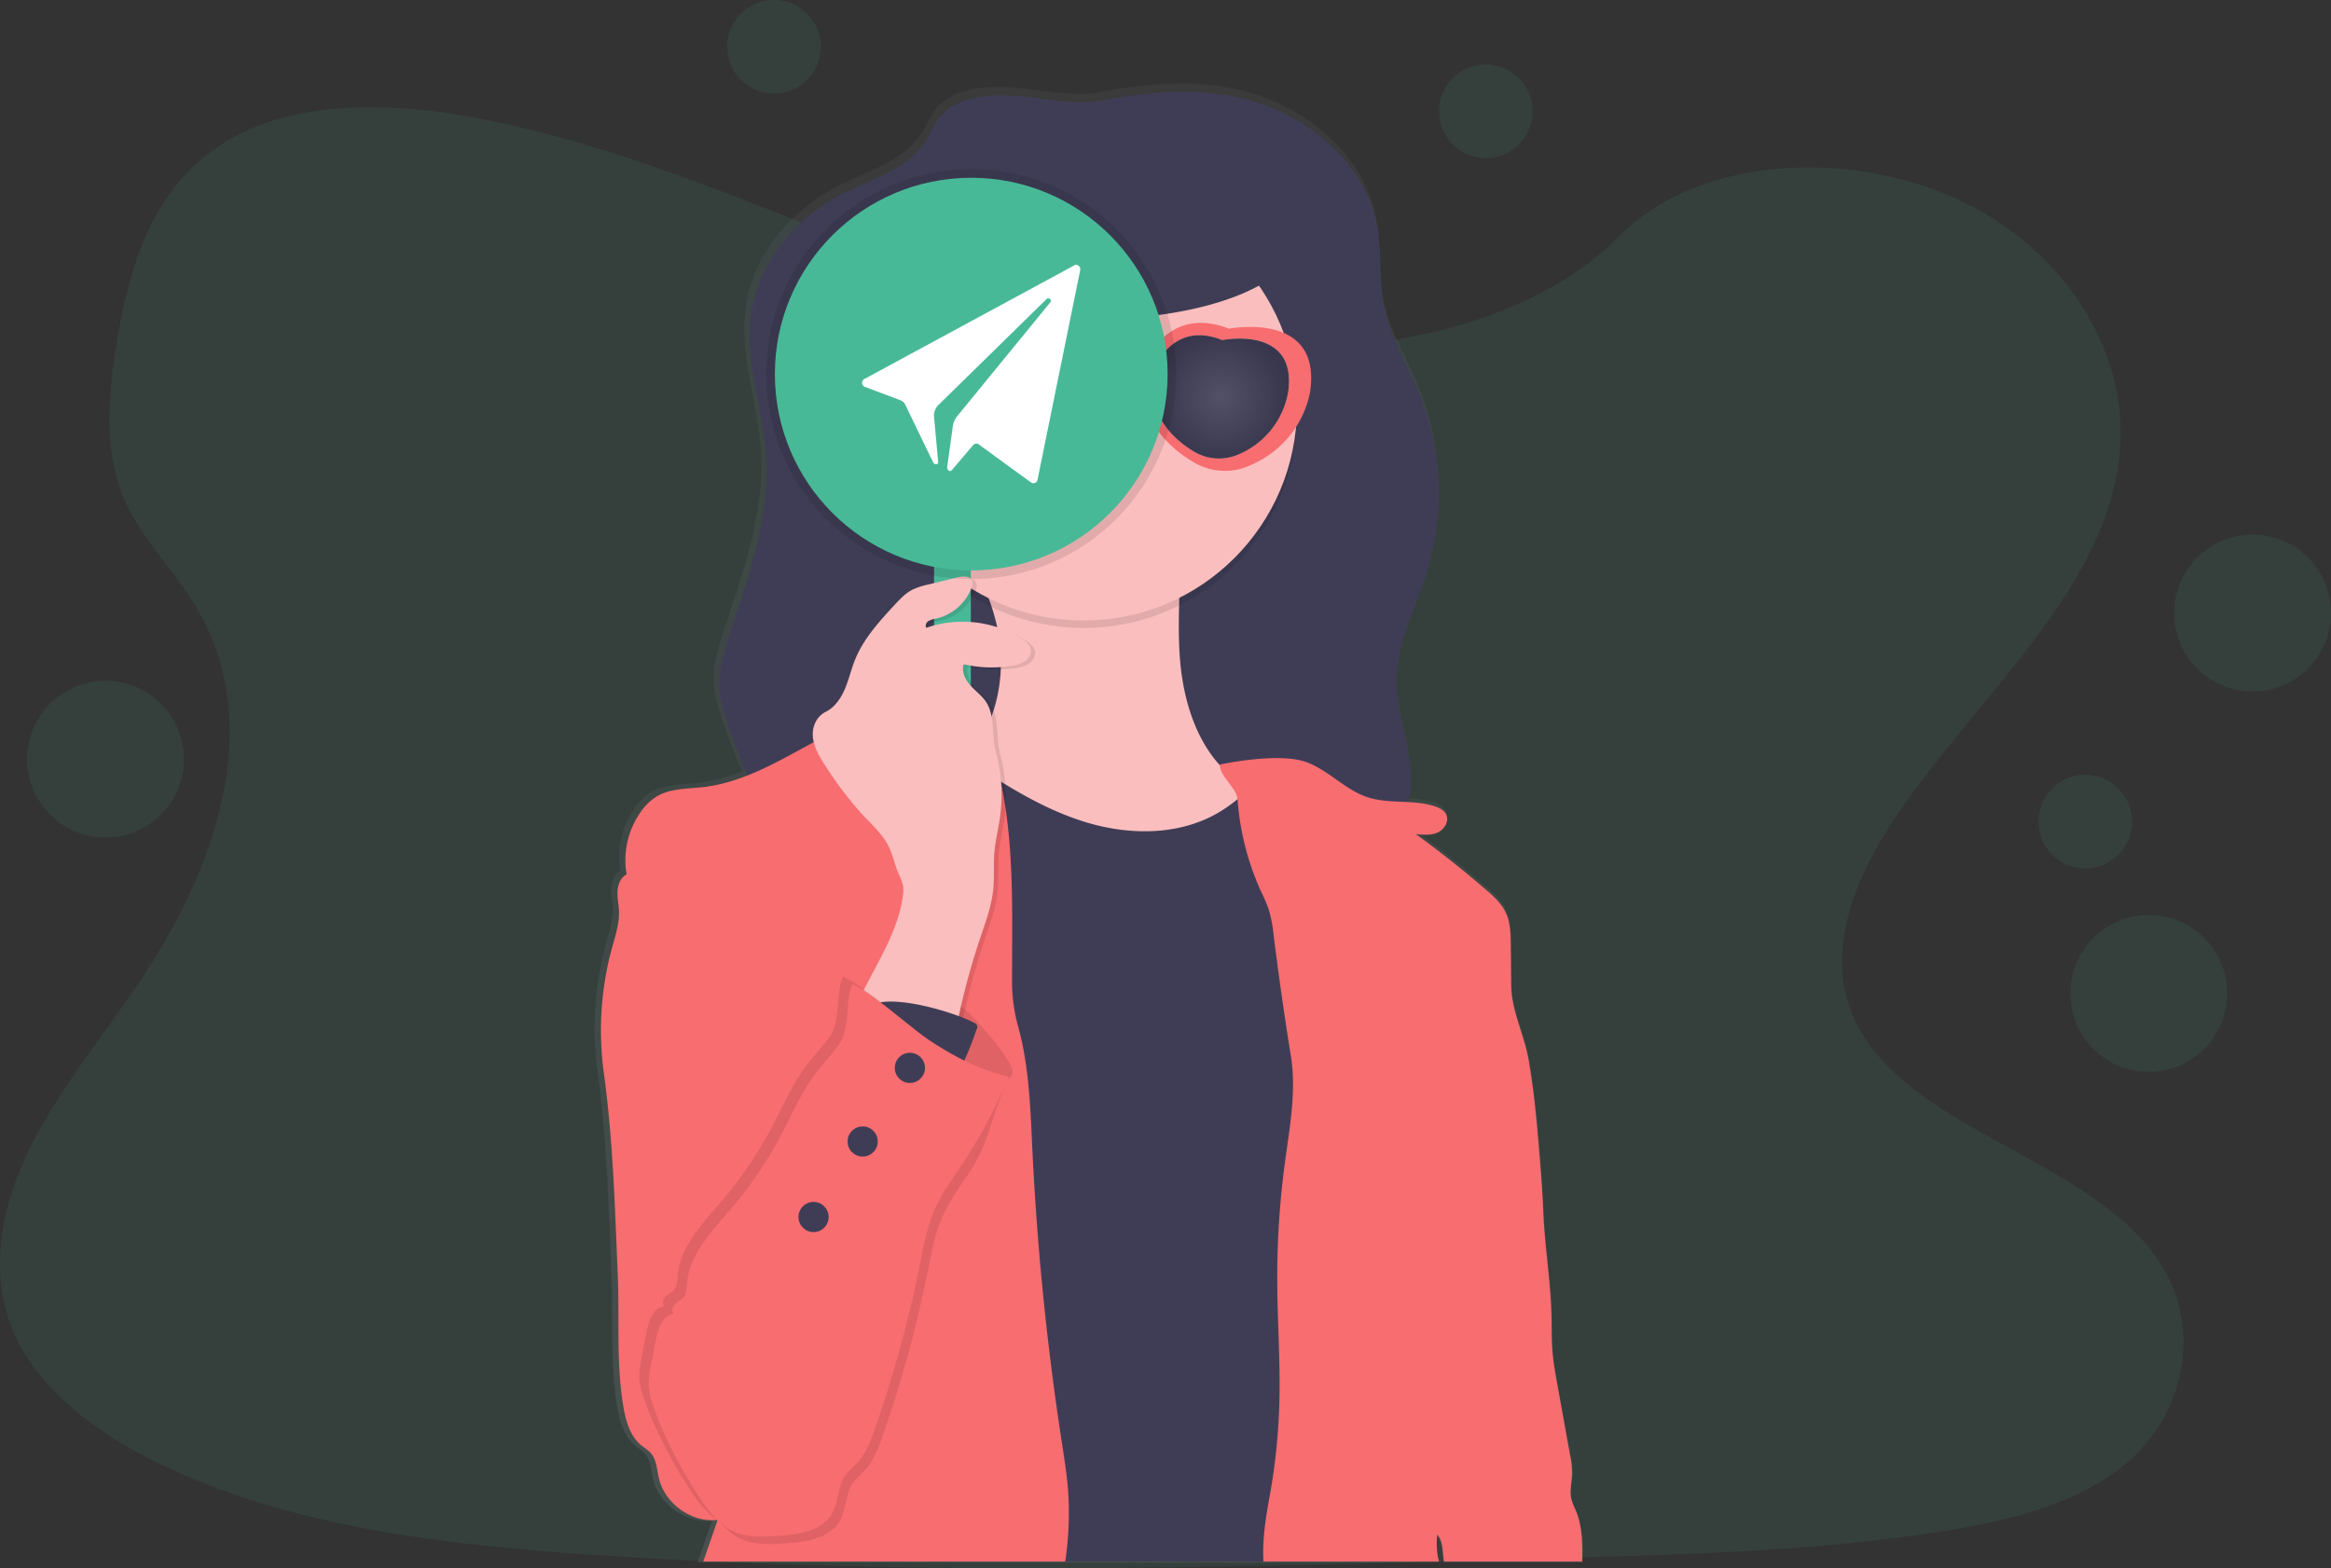 <svg id="a5bf4c2f-011e-4b0b-9ffb-d92ba0560f2b" data-name="Layer 1" xmlns="http://www.w3.org/2000/svg" xmlns:xlink="http://www.w3.org/1999/xlink" width="1077.75" height="725.24" viewBox="0 0 1077.75 725.24"><rect x="0" y="0" width="1077.75" height="725.24" fill="#333333" stroke="none"/><defs><linearGradient id="afd189d7-11a7-4088-a6cf-cbbc8456f501" x1="564.5" y1="810" x2="564.5" y2="126" gradientUnits="userSpaceOnUse"><stop offset="0" stop-color="gray" stop-opacity=".25"/><stop offset=".54" stop-color="gray" stop-opacity=".12"/><stop offset="1" stop-color="gray" stop-opacity=".1"/></linearGradient><radialGradient id="fa3ab0ab-d0ab-491b-9f5d-880d1af9de28" cx="625.65" cy="270.91" r="30.01" gradientUnits="userSpaceOnUse"><stop offset="0" stop-color="#fff"/><stop offset="1"/></radialGradient></defs><title>messaging fun</title><path d="M647.68 248.35c-64.72-2.25-126.36-23.14-185.22-46s-117.17-48.19-180.34-60.3c-40.63-7.79-87.09-8.89-119.83 12.89-31.5 21-41.68 57.15-47.15 90.73-4.12 25.26-6.54 51.84 4.74 75.49 7.83 16.42 21.74 30.22 31.36 45.95 33.47 54.72 9.81 122.2-26.46 175.63-17 25.07-36.74 49-49.87 75.66s-19.2 57.25-7.71 84.47c11.38 27 38.51 47.24 67.9 61.49 59.69 28.95 130 37.23 198.61 41.92 151.82 10.39 304.46 5.89 456.69 1.39 56.33-1.67 112.92-3.36 168.34-12.07 30.77-4.84 62.55-12.51 84.89-31.05C1072 741 1079 701.17 1060 671.67c-31.88-49.49-120-61.78-142.31-114.9-12.27-29.23.33-61.79 18.16-88.91 38.23-58.16 102.33-109.19 105.7-175.67 2.32-45.67-28.49-91.39-76.13-113-49.94-22.64-119.18-19.8-156 17.69C771.49 235.48 704.82 250.33 647.68 248.35z" transform="translate(-61.13 -87.38)" fill="#48b997" opacity=".1"/><circle cx="357.87" cy="21.63" r="21.63" fill="#48b997" opacity=".1"/><circle cx="686.97" cy="51.49" r="21.63" fill="#48b997" opacity=".1"/><circle cx="964.12" cy="379.93" r="21.63" fill="#48b997" opacity=".1"/><circle cx="1041.49" cy="283.5" r="36.25" fill="#48b997" opacity=".1"/><circle cx="993.5" cy="459.42" r="36.25" fill="#48b997" opacity=".1"/><circle cx="48.79" cy="351.07" r="36.25" fill="#48b997" opacity=".1"/><path d="M789.9 786.2a35.9 35.9.0 0 1-2-5.06c-1-4 .25-8.25.32-12.41a44.12 44.12.0 0 0-1-8.56q-2.94-16.18-5.86-32.39c-.9-5-1.81-10-2.24-15s-.38-10.33-.46-15.5c-.26-16.77-3.2-33.45-3.86-50.2-.36-8.72-1-17.42-1.74-26.12-1.21-14.93-2.53-29.89-5.14-44.64-2.08-11.72-8-22.64-8.07-34.53q-.09-9.25-.18-18.51c-.05-5.28-.14-10.77-2.46-15.53-2-4.2-5.62-7.41-9.16-10.45q-15.75-13.6-32.6-25.86c3.43.36 7.06.68 10.2-.75s5.44-5.33 3.91-8.43c-1-1.95-3.11-3-5.19-3.72a47.61 47.61.0 0 0-12.42-2 45.33 45.33.0 0 0 .92-4.86c2.19-17.21-6.43-34.09-6.41-51.44.0-17.85 9.06-34.26 14.3-51.32a124.11 124.11.0 0 0-3.64-82.49c-5.66-13.89-13.9-26.92-16.66-41.65-2.16-11.54-.82-23.49-2.76-35.06-5-29.44-31.21-52.08-60-59.89-22.27-6-44.91-4.13-67.3.0-19.24 3.56-36.81-4.3-56-1.78-7.54 1-15.38 3.45-20.23 9.3-2.81 3.38-4.38 7.6-6.75 11.31-8.56 13.41-25.59 17.89-39.72 25.21-21.48 11.13-38.59 31.93-41.79 55.89-3 22.2 5.76 44.23 7.09 66.59 1.69 28.55-8.67 56.24-17.45 83.46-2.45 7.6-4.81 15.43-4.37 23.4.29 5.45 1.9 10.74 3.61 15.93 2.78 8.4 5.91 16.73 9.46 24.86a81.64 81.64.0 0 1-20.74 5.43c-7.28.82-15 .53-21.34 4.23a25.32 25.32.0 0 0-7.42 7.09A39 39 0 0 0 348 490.11c-2.77 1.4-4.06 4.7-4.23 7.79s.55 6.17.66 9.26c.22 5.85-1.68 11.52-3.23 17.16a146 146 0 0 0-3.81 58.23c4.28 31.16 5.12 62.1 6.47 93.54.9 20.6-.79 41.41 2.62 61.75 1.14 6.8 3.17 14 8.6 18.29a34.24 34.24.0 0 1 3.86 3c3 3.14 3.12 8 4.13 12.2 2.83 11.76 15.05 20.46 27.08 19.32h0l.15.1h0c-2.25 6.54-4.44 12.83-6.67 19.25H726.29c-.2-.8-.42-1.61-.59-2.41a37.19 37.19.0 0 1-.23-10.22c2.86 3.35 2.37 8.27 3.14 12.63h64.3C793.18 801.88 793 793.64 789.9 786.2z" transform="translate(-61.13 -87.38)" fill="url(#afd189d7-11a7-4088-a6cf-cbbc8456f501)"/><path d="M516.08 132c-7.48 1-15.26 3.43-20.09 9.24-2.79 3.36-4.34 7.55-6.69 11.23-8.5 13.33-25.41 17.78-39.44 25.05-21.32 11.06-38.3 31.72-41.48 55.53-2.95 22.06 5.72 43.94 7 66.16 1.68 28.37-8.61 55.88-17.33 82.93-2.43 7.54-4.77 15.32-4.34 23.24.3 5.42 1.89 10.67 3.59 15.83 8 24.24 18.86 47.87 35 67.65s38 35.58 62.8 41.43c11.32 2.67 23 3.25 34.63 3.68q26.7 1 53.41 1c9.78.0 19.62-.11 29.22-2 20.37-3.94 38.34-15.48 55.74-26.78 20.05-13 42-29 45.06-52.68 2.18-17.1-6.38-33.87-6.37-51.11.0-17.73 9-34 14.21-51a123.49 123.49.0 0 0-3.62-82c-5.61-13.79-13.8-26.74-16.54-41.38-2.14-11.46-.81-23.33-2.74-34.83-4.91-29.25-31-51.74-59.6-59.5-22.11-6-44.59-4.1-66.81.0C552.62 137.3 535.18 129.5 516.08 132z" transform="translate(-61.13 -87.38)" fill="#3f3d56"/><path d="M522.14 377.14c4 18.41 1.35 38.55-9 54.29-5.13 7.82-12 14.37-19.31 20.18a123.86 123.86.0 0 1-38.07 21 76.36 76.36.0 0 0 29.28 14.25c8.16 2 16.58 2.57 25 3a708.47 708.47.0 0 0 126.34-4.56c14-1.77 28.6-4.21 39.93-12.65a5.49 5.49.0 0 0 2.23-2.64c.81-2.77-2.49-4.87-5.22-5.8-13.51-4.62-28.06-7.28-39.74-15.48-17.9-12.55-25.36-35.6-26.95-57.4s1.53-43.78-.6-65.53q-43.32-.66-86.6 2.51c-3.21.24-17.76-.56-19.48 2.22-1.94 3.15 6.13 10.79 8.13 13.82A96.45 96.45.0 0 1 522.14 377.14z" transform="translate(-61.13 -87.38)" fill="#fbbebe"/><circle cx="501.01" cy="191.77" r="98.65" opacity=".1"/><circle cx="501.01" cy="188.28" r="98.65" fill="#fbbebe"/><path d="M431.87 256.81h17v189.45h-17z" fill="#48b997"/><path d="M700.62 638.79c-8.07 33.05-13.13 67.23-9.72 101.08 2.26 22.41 10.13 46.81 10.54 69.64H456.86c-.06-12.33-.11-25.1-.17-37.86.0-2.34.0-4.68.0-7 0-3 0-6.07.0-9.1-.05-9.24-.09-18.38-.13-27.25-.07-16-.15-32-1.69-48-2.73-28.34-10-56.08-19.55-82.93-.69-2-1.4-3.92-2.12-5.88h0l-.24-.64c-.72-2-1.47-4-2.22-6-11.9-31.62-25.5-64.45-19-97.33a84.2 84.2.0 0 1 41.14-56.42c6.48-3.6 13.62-6.35 21-6.47 12.73-.2 24.15 7.27 34.75 14.33 5 3.36 10.15 6.71 15.34 9.91 12.4 7.67 25.29 14.5 39.2 18.73 19.72 6 42 6.24 60.08-3.73a67.26 67.26.0 0 0 10-6.87 113.76 113.76.0 0 0 16.5-17.33c4.78 9.32 15.2 13.25 23.83 19.18 12.13 8.35 20.62 21.21 26 34.94s7.78 28.39 9.83 43c2 14.42 3.71 29 2.88 43.51C711.13 600.2 705.34 619.46 700.62 638.79z" transform="translate(-61.13 -87.38)" fill="#3f3d56"/><path d="M553.64 809.51H386.28c2.21-6.38 4.39-12.62 6.62-19.12a.06.06.0 0 0 0 0 .36.36.0 0 0 0-.09h-.2c-12 1.13-24.08-7.52-26.89-19.2-1-4.21-1.09-9-4.1-12.11a33.56 33.56.0 0 0-3.83-3c-5.4-4.24-7.41-11.41-8.54-18.17-3.39-20.21-1.71-40.88-2.6-61.36-1.34-31.22-2.17-62-6.43-92.93a145 145 0 0 1 3.79-57.85c1.53-5.6 3.43-11.24 3.21-17-.12-3.07-.82-6.13-.66-9.2s1.45-6.35 4.19-7.74a38.77 38.77.0 0 1 6.7-29.14 25.22 25.22.0 0 1 7.37-7c6.26-3.68 14-3.39 21.18-4.21 33.68-3.81 60.38-33.31 94.11-36.6 7.58-.74 15.21-.1 22.79.54 12.43 1 17 16.76 19.84 28.89.38 1.6.73 3.2 1.07 4.8 6.32 30.13 5.16 61.38 5.15 92.23a78.56 78.56.0 0 0 2.87 21c5.11 18.6 5.64 38.09 6.56 57.35a1303.36 1303.36.0 0 0 13.56 134.6c1.28 8.37 2.66 16.74 3.1 25.19A153.47 153.47.0 0 1 553.64 809.51z" transform="translate(-61.13 -87.38)" fill="#f86d70"/><path d="M518 565.5a96 96 0 0 1 9.72 13.15c1.34 2.21 2.44 5.4.48 7.09a5.83 5.83.0 0 1-3.61 1l-23.52 1c-3.55.15-7.22.29-10.55-1-4.64-1.74-7.91-5.86-10.92-9.79l-10.43-13.59c-2.75-3.59-5.57-7.33-6.52-11.75s.59-9.71 4.67-11.67c3.54-1.7 7.74-.46 11.46.8 7.07 2.39 15.48 4 21.74 8.09C507.05 553.12 512.94 559.66 518 565.5z" transform="translate(-61.13 -87.38)" fill="#f86d70"/><path d="M518 565.5a96 96 0 0 1 9.72 13.15c1.34 2.21 2.44 5.4.48 7.09a5.83 5.83.0 0 1-3.61 1l-23.52 1c-3.55.15-7.22.29-10.55-1-4.64-1.74-7.91-5.86-10.92-9.79l-10.43-13.59c-2.75-3.59-5.57-7.33-6.52-11.75s.59-9.71 4.67-11.67c3.54-1.7 7.74-.46 11.46.8 7.07 2.39 15.48 4 21.74 8.09C507.05 553.12 512.94 559.66 518 565.5z" transform="translate(-61.13 -87.38)" opacity=".1"/><path d="M504.65 567.06a335.11 335.11.0 0 1 11.77-45.18c2.43-7.2 5.11-14.4 5.91-22 .62-5.89.07-11.86.6-17.76.46-5.1 1.72-10.09 2.46-15.15a76 76 0 0 0-1.82-30.8c-2.15-8-.09-17.67-5.21-24.15-2.08-2.63-4.85-4.63-7-7.2s-3.7-6.07-2.64-9.25a57.9 57.9.0 0 0 22.18.71 14.5 14.5.0 0 0 6.17-2.15 5.88 5.88.0 0 0 2.63-5.65c-.43-2.17-2.37-3.68-4.24-4.85a51.92 51.92.0 0 0-44.14-4.92 2.57 2.57.0 0 1 1.1-3.14 9.71 9.71.0 0 1 3.45-1.11 22.94 22.94.0 0 0 16.43-14.25 4.76 4.76.0 0 0 .32-3.14c-.84-2.45-4.32-2.31-6.84-1.69l-13.58 3.34a31.49 31.49.0 0 0-7.61 2.58c-3 1.64-5.45 4.23-7.8 6.77-7.12 7.71-14.4 15.65-18.32 25.38-1.77 4.41-2.81 9.08-4.66 13.45s-4.69 8.57-8.93 10.69c-4.46 2.22-6.55 7.36-5.82 12.28s3.45 9.3 6.2 13.45a166.41 166.41.0 0 0 17.09 22.26c4.25 4.5 9 8.76 11.7 14.32 1.93 3.93 2.75 8.31 4.45 12.34a25.64 25.64.0 0 1 2.17 5.85 16 16 0 0 1-.08 4.42c-2.85 22.17-19.29 40.24-25.44 61.74a7.87 7.87.0 0 0-.43 3.14c.27 2 2 3.54 3.6 4.77 11.95 9 26.55 13.69 40.84 18.19C501.79 583.09 503.23 574.68 504.65 567.06z" transform="translate(-61.13 -87.38)" opacity=".1"/><path d="M502.65 566.06a335.11 335.11.0 0 1 11.77-45.18c2.43-7.2 5.11-14.4 5.91-22 .62-5.89.07-11.86.6-17.76.46-5.1 1.72-10.09 2.46-15.15a76 76 0 0 0-1.82-30.8c-2.15-8-.09-17.67-5.21-24.15-2.08-2.63-4.85-4.63-7-7.2s-3.7-6.07-2.64-9.25a57.9 57.9.0 0 0 22.18.71 14.5 14.5.0 0 0 6.17-2.15 5.88 5.88.0 0 0 2.63-5.65c-.43-2.17-2.37-3.68-4.24-4.85a51.92 51.92.0 0 0-44.14-4.92 2.57 2.57.0 0 1 1.1-3.14 9.71 9.71.0 0 1 3.45-1.11 22.94 22.94.0 0 0 16.43-14.25 4.76 4.76.0 0 0 .32-3.14c-.84-2.45-4.32-2.31-6.84-1.69l-13.58 3.34a31.49 31.49.0 0 0-7.61 2.58c-3 1.64-5.45 4.23-7.8 6.77-7.12 7.71-14.4 15.65-18.32 25.38-1.77 4.41-2.81 9.08-4.66 13.45s-4.69 8.57-8.93 10.69c-4.46 2.22-6.55 7.36-5.82 12.28s3.45 9.3 6.2 13.45a166.41 166.41.0 0 0 17.09 22.26c4.25 4.5 9 8.76 11.7 14.32 1.93 3.93 2.75 8.31 4.45 12.34a25.64 25.64.0 0 1 2.17 5.85 16 16 0 0 1-.08 4.42c-2.85 22.17-19.29 40.24-25.44 61.74a7.87 7.87.0 0 0-.43 3.14c.27 2 2 3.54 3.6 4.77 11.95 9 26.55 13.69 40.84 18.19C499.79 582.09 501.23 573.68 502.65 566.06z" transform="translate(-61.13 -87.38)" fill="#fbbebe"/><path d="M511.69 560.47a1.9 1.9.0 0 1 1 2.83 146.25 146.25.0 0 1-12.89 28.34q-15.87-8.76-31.06-18.73c-2.41-1.58-4.91-3.3-6.23-5.87C447.75 538.26 501.8 554.72 511.69 560.47z" transform="translate(-61.13 -87.38)" fill="#3f3d56"/><path d="M452.16 574.42c-3.47 4.67-7.52 8.89-11 13.58-6.2 8.41-10.32 18.13-15.19 27.38A186.12 186.12.0 0 1 403 649.45c-9 10.55-19.71 21.33-20.71 35.16-.14 2-.11 4.07-1.23 5.69-1 1.46-2.77 2.21-4.09 3.42s-2.08 3.48-.77 4.68c-5.13.55-7.26 6.74-8.25 11.8l-2.27 11.68a42.79 42.79.0 0 0-1.1 9.28c.13 4.24 1.52 8.33 3 12.3a198.71 198.71.0 0 0 21.08 40.68c4.1 6.08 8.85 12.19 15.58 15.1 6.17 2.66 13.17 2.29 19.88 1.86 9.5-.6 20.55-2.12 25.27-10.38 3-5.25 2.54-12 5.81-17.1 1.69-2.61 4.22-4.55 6.27-6.88 3.78-4.3 5.83-9.81 7.72-15.21a569.52 569.52.0 0 0 20.8-75.9c1.73-8.64 3.29-17.4 6.84-25.46 3.28-7.47 8.16-14.09 12.67-20.9 8.45-12.77 9.71-23.84 15.55-38-12.87-3-18.82-11.53-29.79-18.78-10.35-6.83-25.64-21.38-36.56-26.62C455.06 554.84 458.09 566.45 452.16 574.42z" transform="translate(-61.13 -87.38)" opacity=".1"/><path d="M444.31 567.43c-3.48 4.67-7.53 8.9-11 13.59-6.19 8.41-10.32 18.13-15.18 27.37a187.55 187.55.0 0 1-23 34.08c-9 10.55-19.72 21.33-20.71 35.15-.14 2-.12 4.08-1.24 5.69s-2.77 2.22-4.08 3.42-2.09 3.49-.77 4.69c-5.14.54-7.27 6.73-8.25 11.8l-2.27 11.67a42.26 42.26.0 0 0-1.11 9.28c.13 4.25 1.52 8.34 3 12.31a198.87 198.87.0 0 0 21.08 40.67c4.1 6.09 8.85 12.19 15.58 15.1 6.18 2.67 13.18 2.29 19.89 1.87 9.49-.6 20.54-2.13 25.27-10.38 3-5.25 2.53-12 5.81-17.1 1.68-2.62 4.21-4.55 6.26-6.89 3.78-4.3 5.83-9.8 7.72-15.21a567.61 567.61.0 0 0 20.8-75.9c1.73-8.63 3.29-17.4 6.84-25.46 3.28-7.46 8.17-14.09 12.67-20.89 8.46-12.78 8-20.36 13.8-34.53-12.86-3-17.07-15-28-22.26-10.34-6.83-25.64-21.38-36.56-26.62C447.2 547.86 450.23 559.47 444.31 567.43z" transform="translate(-61.13 -87.38)" opacity=".1"/><path d="M448.67 570.92c-3.47 4.68-7.52 8.9-11 13.59-6.19 8.41-10.31 18.13-15.18 27.37A187 187 0 0 1 399.46 646c-9 10.55-19.71 21.33-20.71 35.16-.14 2-.11 4.07-1.23 5.68s-2.77 2.22-4.09 3.43-2.08 3.48-.77 4.68c-5.13.55-7.26 6.73-8.25 11.8l-2.27 11.68a42.79 42.79.0 0 0-1.1 9.28c.12 4.24 1.52 8.33 3 12.3a199.2 199.2.0 0 0 21.08 40.68c4.11 6.08 8.86 12.18 15.59 15.09 6.17 2.67 13.17 2.29 19.88 1.87 9.5-.6 20.55-2.12 25.27-10.38 3-5.25 2.54-12 5.81-17.1 1.68-2.61 4.22-4.55 6.27-6.89 3.78-4.29 5.83-9.8 7.72-15.2a568 568 0 0 0 20.79-75.9c1.74-8.64 3.3-17.4 6.85-25.47 3.28-7.46 8.16-14.09 12.66-20.89a236.66 236.66.0 0 0 21.51-40.55c-12.86-3-24.77-9-35.74-16.24-10.35-6.83-25.64-21.38-36.56-26.62C451.57 551.35 454.6 563 448.67 570.92z" transform="translate(-61.13 -87.38)" fill="#f86d70"/><circle cx="420.69" cy="493.83" r="6.98" fill="#3f3d56"/><circle cx="398.86" cy="527.88" r="6.98" fill="#3f3d56"/><circle cx="376.16" cy="562.8" r="6.98" fill="#3f3d56"/><path d="M792.62 809.51H728.78c-.76-4.33-.27-9.22-3.11-12.54a36.68 36.68.0 0 0 .23 10.15c.17.8.39 1.6.59 2.39h-81.2c-.55-10.24 1-20.13 2.91-30.43a284 284 0 0 0 4.48-44.31c.41-18.36-.95-36.71-1-55.07a397.31 397.31.0 0 1 3.5-54.39c2.2-16.58 5.47-33.38 2.75-49.89-3-18.43-5.62-37.12-7.94-55.66a62.24 62.24.0 0 0-2.35-12.13 80.73 80.73.0 0 0-3.52-8.11 124.66 124.66.0 0 1-10.8-42.46c-.46-5.53-8.3-10.54-8.18-16.13 10.68-2.16 29.7-4.84 39.95-1.13S683 452.6 693.29 456c10 3.35 21.3.94 31.33 4.29 2.06.69 4.19 1.75 5.15 3.69 1.52 3.08-.76 6.94-3.88 8.37s-6.73 1.1-10.13.75q16.71 12.17 32.37 25.69c3.51 3 7.06 6.22 9.09 10.39 2.3 4.72 2.39 10.18 2.44 15.42l.18 18.4c.11 11.81 5.95 22.66 8 34.3 2.59 14.66 3.9 29.52 5.11 44.36.7 8.64 1.37 17.29 1.72 25.95.66 16.64 3.58 33.21 3.83 49.87.08 5.14.0 10.29.46 15.4s1.33 10 2.22 14.9L787 760a42.93 42.93.0 0 1 1 8.51c-.07 4.14-1.31 8.33-.31 12.33a36.55 36.55.0 0 0 2 5C792.73 793.26 792.89 801.45 792.62 809.51z" transform="translate(-61.13 -87.38)" fill="#f86d70"/><ellipse cx="504.93" cy="111.01" rx="94.29" ry="36.67" fill="#3f3d56"/><path d="M629.41 239.4c-26.29-10.33-36.62 12.2-36.62 12.2-10.12 27 8.84 42.82 20.32 49.6a28.3 28.3.0 0 0 14.38 3.92A27.9 27.9.0 0 0 638.16 303C664.51 292.15 667 267.57 667 267.57 671.66 231 629.41 239.4 629.41 239.4zm27.4 28.72a38.35 38.35.0 0 1-23.41 29.55 22.3 22.3.0 0 1-8.67 1.74 22.56 22.56.0 0 1-11.68-3.27c-9.33-5.65-24.74-18.84-16.51-41.31.0.0 8.39-18.77 29.75-10.17C626.29 244.66 660.63 237.62 656.81 268.12z" transform="translate(-61.13 -87.38)" fill="#f86d70"/><path d="M626.29 244.66s34.34-7 30.52 23.46a38.35 38.35.0 0 1-23.41 29.55 22.3 22.3.0 0 1-8.67 1.74h0a22.56 22.56.0 0 1-11.68-3.27c-9.33-5.65-24.74-18.84-16.51-41.31C596.54 254.83 604.93 236.06 626.29 244.66z" transform="translate(-61.13 -87.38)" fill="#3f3d56"/><path d="M626.29 244.66s34.34-7 30.52 23.46a38.35 38.35.0 0 1-23.41 29.55 22.3 22.3.0 0 1-8.67 1.74h0a22.56 22.56.0 0 1-11.68-3.27c-9.33-5.65-24.74-18.84-16.51-41.31C596.54 254.83 604.93 236.06 626.29 244.66z" transform="translate(-61.13 -87.38)" opacity=".1" fill="url(#fa3ab0ab-d0ab-491b-9f5d-880d1af9de28)"/><circle cx="449.06" cy="173" r="94.81" opacity=".1"/><circle cx="449.06" cy="173" r="90.79" fill="#48b997"/><path d="M557.78 210.13l-97 52.51a2 2 0 0 0 .14 3.61l16.56 6.24a3.9 3.9.0 0 1 2.18 2L492.49 301c.24 1.17 2.4 1.48 2.43.29l-2-21.89a7.81 7.81.0 0 1 1.77-4.42L545 225.69a1.19 1.19.0 0 1 1.09-.31 1.14 1.14.0 0 1 .63 1.84l-43.37 53.06a9.69 9.69.0 0 0-1.7 4.37l-2.6 18.91c.22 1.65 1.51 2.28 2.55.8l9.34-11a2 2 0 0 1 2.75-.46l24.08 17.55a1.94 1.94.0 0 0 3.06-1.19l19.75-97a2 2 0 0 0-2.84-2.19z" transform="translate(-61.13 -87.38)" fill="#fff"/></svg>